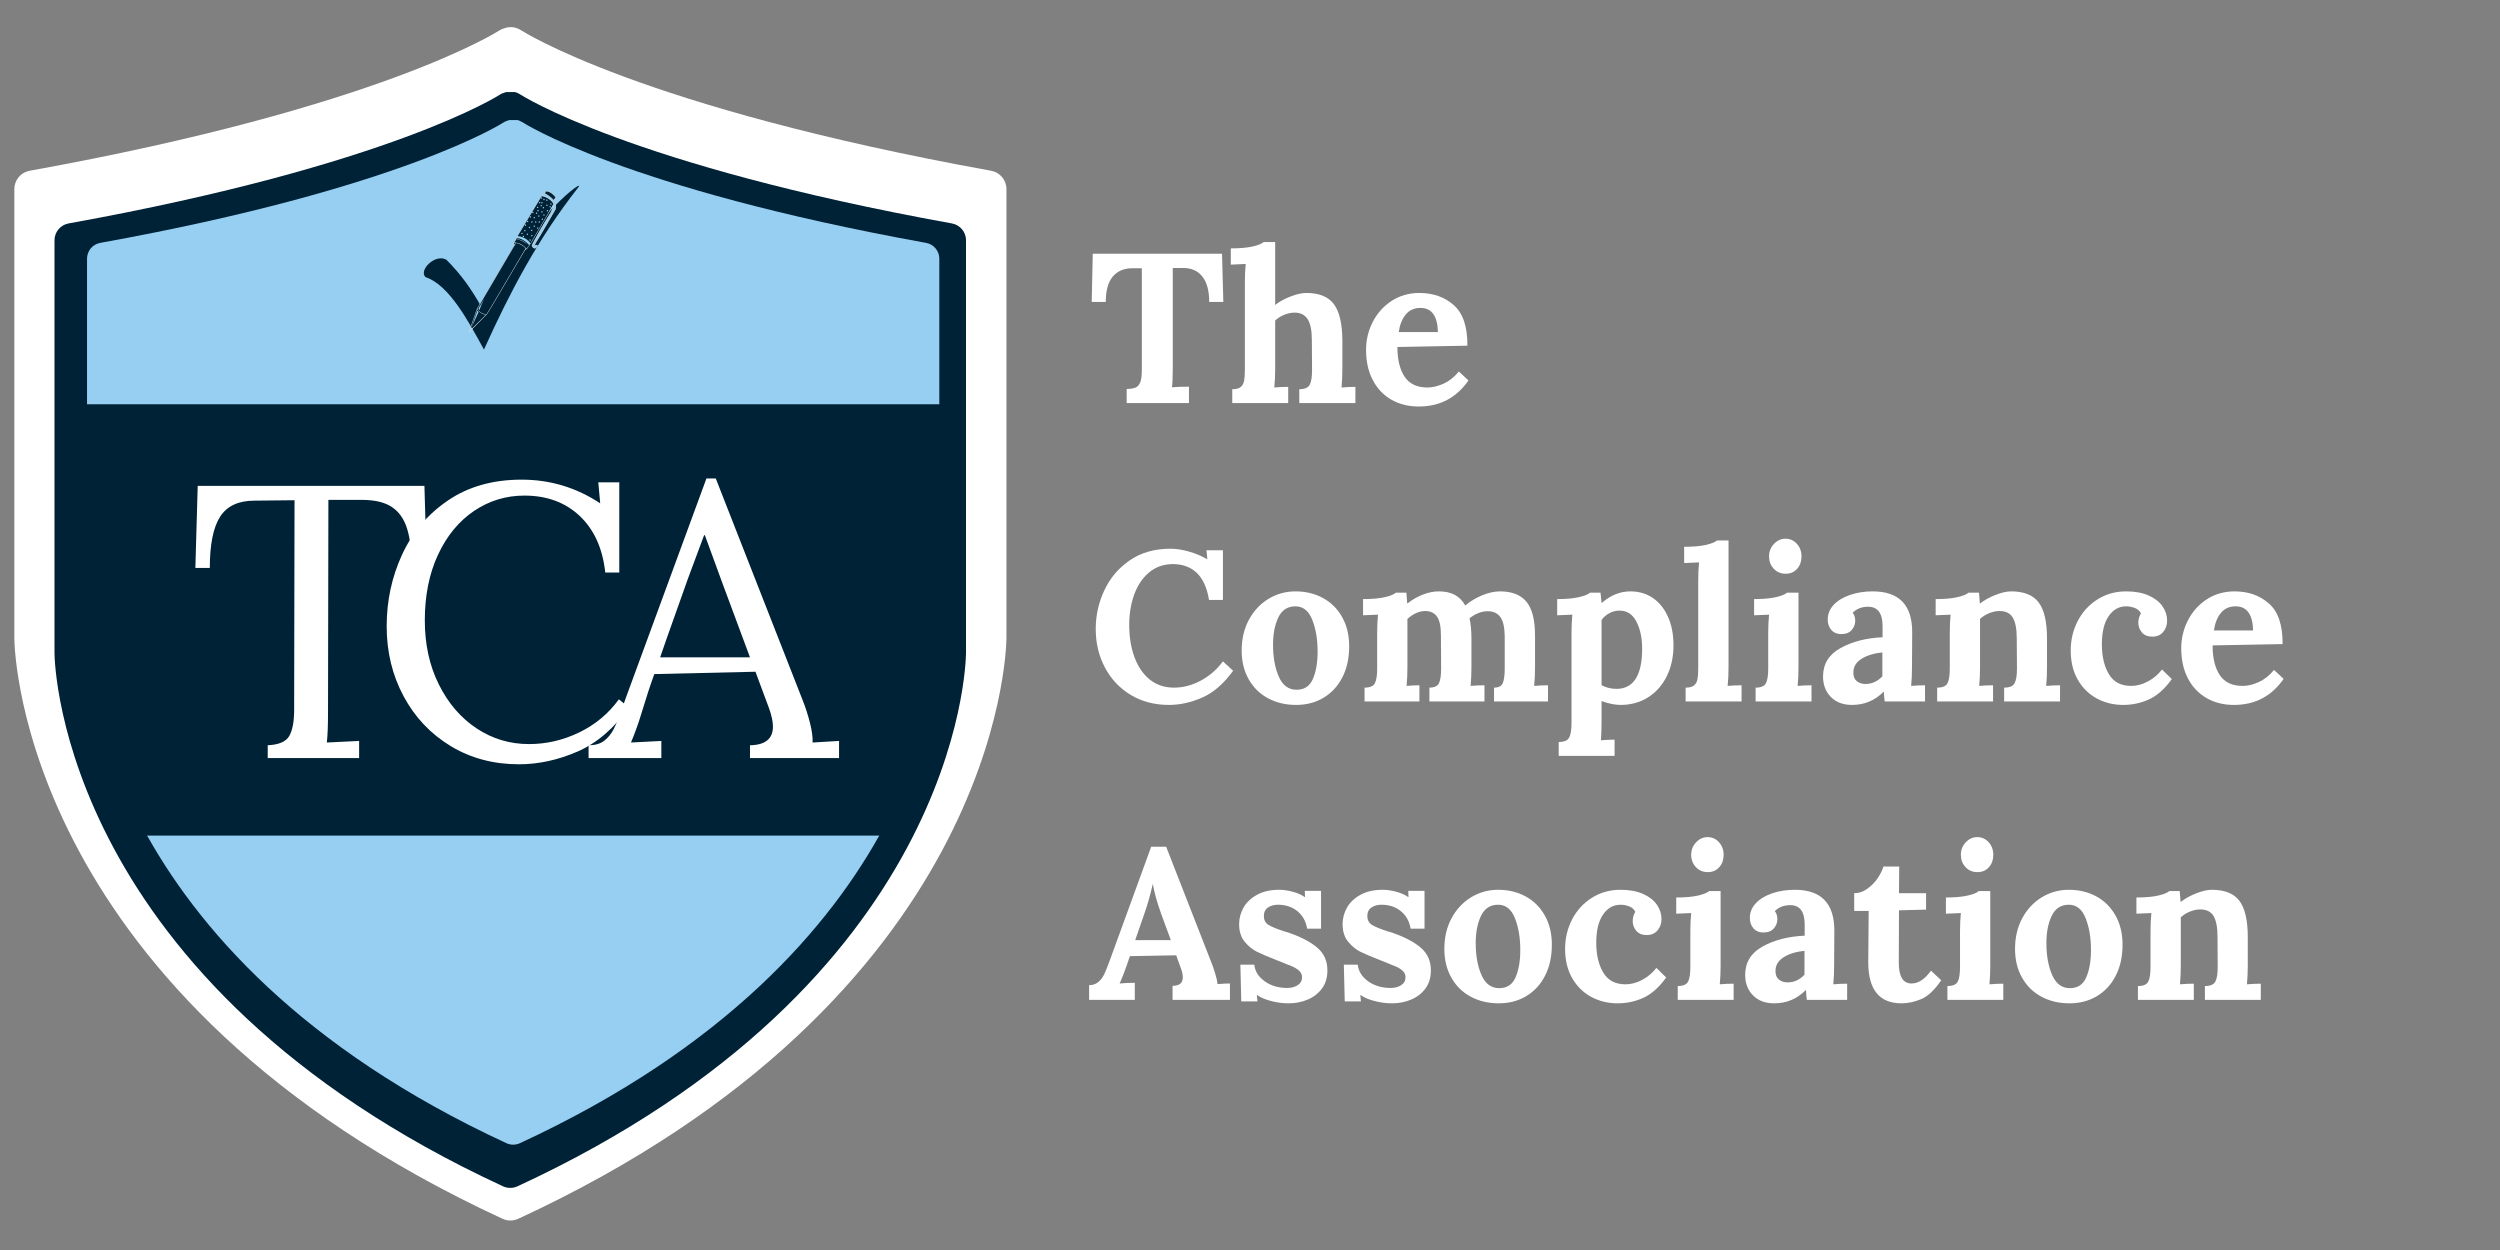 <svg xmlns="http://www.w3.org/2000/svg" xmlns:xlink="http://www.w3.org/1999/xlink" width="1000" zoomAndPan="magnify" viewBox="0 0 750 375" height="500" preserveAspectRatio="xMidYMid meet" version="1.2"><rect x="0" y="0" width="750" height="375" fill="#808080" stroke="none"/><defs><clipPath id="690d9d6358"><path d="M 4 8.324 L 302 8.324 L 302 366.41 L 4 366.41 Z M 4 8.324 "/></clipPath><clipPath id="652cf06895"><path d="M 16 27.613 L 290 27.613 L 290 357 L 16 357 Z M 16 27.613 "/></clipPath><clipPath id="9845e15a74"><path d="M 26 36.012 L 282 36.012 L 282 343.695 L 26 343.695 Z M 26 36.012 "/></clipPath><clipPath id="0b22a85658"><path d="M 24 121.277 L 283 121.277 L 283 250.672 L 24 250.672 Z M 24 121.277 "/></clipPath><clipPath id="3b55d7a7b6"><path d="M 127 55 L 174 55 L 174 104.867 L 127 104.867 Z M 127 55 "/></clipPath><clipPath id="74e4608825"><path d="M 140.668 57.191 L 166.996 57.191 L 166.996 100 L 140.668 100 Z M 140.668 57.191 "/></clipPath><clipPath id="9bf3b6b830"><path d="M 140.668 58 L 166.996 58 L 166.996 100 L 140.668 100 Z M 140.668 58 "/></clipPath><clipPath id="20a865dfbd"><path d="M 140.668 57.191 L 166.996 57.191 L 166.996 100 L 140.668 100 Z M 140.668 57.191 "/></clipPath></defs><g id="04c83aa47c"><g clip-rule="nonzero" clip-path="url(#690d9d6358)"><path style=" stroke:none;fill-rule:nonzero;fill:#ffffff;fill-opacity:1;" d="M 297.336 51.227 C 191.848 32.172 156.586 9.242 156.227 9.02 C 156.219 9.008 156.207 9.008 156.184 9.008 C 155.602 8.625 154.977 8.379 154.324 8.234 C 154.18 8.211 154.047 8.203 153.902 8.18 C 152.961 8.043 152.031 8.203 151.16 8.535 C 150.777 8.684 150.387 8.773 150.027 9.008 C 150.02 9.008 150.008 9.02 149.996 9.02 C 149.648 9.254 114.379 32.172 8.898 51.227 C 6.234 51.707 4.301 54.023 4.301 56.734 L 4.301 191.484 C 4.344 195.848 7.098 299.203 150.766 365.637 C 151.527 365.996 152.336 366.152 153.117 366.152 C 153.902 366.152 154.707 365.984 155.469 365.637 C 299.172 299.203 301.891 195.848 301.934 191.43 L 301.934 56.734 C 301.934 54.023 300 51.707 297.336 51.227 Z M 297.336 51.227 "/></g><g clip-rule="nonzero" clip-path="url(#652cf06895)"><path style=" stroke:none;fill-rule:nonzero;fill:#002237;fill-opacity:1;" d="M 285.578 67.031 C 188.656 49.52 156.262 28.457 155.934 28.25 C 155.922 28.238 155.914 28.238 155.891 28.238 C 155.359 27.891 154.781 27.664 154.184 27.531 C 154.051 27.508 153.93 27.5 153.793 27.48 C 152.93 27.355 152.078 27.5 151.277 27.809 C 150.926 27.941 150.566 28.023 150.238 28.238 C 150.227 28.238 150.219 28.25 150.207 28.25 C 149.887 28.465 117.48 49.52 20.57 67.031 C 18.125 67.473 16.348 69.602 16.348 72.09 L 16.348 195.895 C 16.387 199.902 18.918 294.859 150.914 355.898 C 151.613 356.23 152.355 356.371 153.074 356.371 C 153.793 356.371 154.535 356.219 155.234 355.898 C 287.266 294.859 289.762 199.902 289.805 195.844 L 289.805 72.09 C 289.805 69.602 288.027 67.473 285.578 67.031 Z M 285.578 67.031 "/></g><g clip-rule="nonzero" clip-path="url(#9845e15a74)"><path style=" stroke:none;fill-rule:nonzero;fill:#97cff2;fill-opacity:1;" d="M 277.84 72.867 C 187.223 56.496 156.934 36.801 156.625 36.609 C 156.613 36.598 156.605 36.598 156.586 36.598 C 156.086 36.273 155.547 36.062 154.988 35.938 C 154.863 35.918 154.75 35.906 154.625 35.887 C 153.816 35.773 153.02 35.906 152.27 36.195 C 151.941 36.32 151.605 36.398 151.297 36.598 C 151.289 36.598 151.281 36.609 151.27 36.609 C 150.973 36.812 120.672 56.496 30.062 72.867 C 27.773 73.281 26.113 75.273 26.113 77.598 L 26.113 193.355 C 26.152 197.102 28.516 285.887 151.934 342.957 C 152.586 343.266 153.277 343.398 153.953 343.398 C 154.625 343.398 155.316 343.254 155.969 342.957 C 279.418 285.887 281.754 197.102 281.793 193.305 L 281.793 77.598 C 281.793 75.273 280.129 73.281 277.84 72.867 Z M 277.84 72.867 "/></g><g clip-rule="nonzero" clip-path="url(#0b22a85658)"><path style=" stroke:none;fill-rule:nonzero;fill:#002237;fill-opacity:1;" d="M 278.055 77.012 C 186.652 60.5 156.102 40.633 155.789 40.438 C 155.781 40.43 155.77 40.43 155.75 40.43 C 155.246 40.098 154.703 39.887 154.141 39.758 C 154.016 39.742 153.898 39.73 153.773 39.711 C 152.957 39.594 152.152 39.73 151.398 40.02 C 151.066 40.148 150.727 40.227 150.418 40.43 C 150.41 40.43 150.398 40.438 150.391 40.438 C 150.09 40.641 119.527 60.5 28.133 77.012 C 25.828 77.43 24.148 79.434 24.148 81.781 L 24.148 198.539 C 24.188 202.32 26.574 291.871 151.059 349.438 C 151.719 349.746 152.414 349.883 153.094 349.883 C 153.773 349.883 154.473 349.734 155.129 349.438 C 279.645 291.871 282 202.32 282.039 198.492 L 282.039 81.781 C 282.039 79.434 280.363 77.43 278.055 77.012 Z M 278.055 77.012 "/></g><g clip-rule="nonzero" clip-path="url(#3b55d7a7b6)"><path style=" stroke:none;fill-rule:nonzero;fill:#002237;fill-opacity:1;" d="M 133.906 77.91 C 138.293 82.297 141.426 86.684 144.562 92.328 C 159.191 64.742 176.953 52.207 173.191 56.594 C 161.281 71.848 153.129 87.312 145.188 104.867 C 140.59 96.508 134.742 85.43 127.637 83.133 C 125.547 81.043 130.562 76.027 133.906 77.91 Z M 133.906 77.91 "/></g><g clip-rule="nonzero" clip-path="url(#74e4608825)"><path style=" stroke:none;fill-rule:nonzero;fill:#002237;fill-opacity:1;" d="M 166.754 59.27 L 166.051 60.07 C 166.996 60.594 166.695 62.621 166.695 62.621 C 166.695 62.621 161.75 71.234 160.891 72.496 C 160.027 73.762 160.512 73.676 160.512 73.676 C 160.875 73.234 161.207 73.691 161.207 73.691 C 160.527 75.184 159.648 74.039 159.574 73.68 C 159.5 73.32 163.926 65.691 164.895 64.297 C 165.867 62.902 166.113 61.164 166.113 61.164 L 159.254 72.895 L 158.852 73.379 L 157.992 74.645 L 157.52 74.852 L 147.184 92.355 L 146.016 94.238 L 140.703 99.566 L 143.164 92.516 L 154.301 73.559 C 154.301 73.559 154.301 73.559 154.215 73.262 C 154.125 72.965 154.164 72.715 154.164 72.715 L 154.699 71.934 L 154.941 71.238 L 162.781 58.215 L 163.375 58.035 L 163.719 57.352 C 165.461 57.23 166.754 59.27 166.754 59.27 "/></g><g clip-rule="nonzero" clip-path="url(#9bf3b6b830)"><path style=" stroke:none;fill-rule:nonzero;fill:#97cff2;fill-opacity:1;" d="M 140.742 99.535 L 141.652 98.602 L 141.203 98.176 Z M 145.848 88.719 L 143.508 92.562 L 143.824 93.055 C 143.824 93.055 144.578 90.688 145.848 88.719 Z M 143.219 93.141 L 141.512 98.113 L 143.566 93.633 C 143.566 93.633 143.422 93.488 143.219 93.141 Z M 166.055 60.102 C 165.223 58.945 163.379 58.066 163.379 58.066 L 162.785 58.246 L 162.473 58.758 C 162.691 58.797 165.18 59.285 166.117 61.195 C 166.117 61.195 165.871 62.934 164.898 64.328 C 163.93 65.723 159.504 73.352 159.578 73.711 C 159.652 74.07 160.531 75.211 161.207 73.723 C 161.207 73.723 160.879 73.262 160.516 73.707 C 160.516 73.707 160.031 73.793 160.895 72.527 C 161.754 71.266 166.699 62.652 166.699 62.652 C 166.699 62.652 167 60.625 166.055 60.102 Z M 158.758 73.527 C 156.617 71.117 154.848 71.508 154.848 71.508 L 154.941 71.238 L 155.191 70.824 C 155.191 70.824 157.98 70.988 159.129 73.043 C 159.129 73.043 158.996 73.215 158.945 73.266 C 158.871 73.34 158.754 73.527 158.754 73.527 "/></g><g clip-rule="nonzero" clip-path="url(#20a865dfbd)"><path style=" stroke:none;fill-rule:evenodd;fill:#ffffff;fill-opacity:1;" d="M 157.664 74.754 C 157.711 74.676 157.746 74.621 157.781 74.559 C 157.816 74.598 157.844 74.625 157.875 74.66 C 157.809 74.691 157.75 74.719 157.664 74.754 Z M 154.211 72.883 C 154.383 72.883 154.531 72.883 154.699 72.883 C 154.578 73.086 154.469 73.266 154.359 73.449 C 154.348 73.449 154.34 73.449 154.328 73.449 C 154.289 73.262 154.25 73.078 154.211 72.883 Z M 141.578 98.621 C 141.352 98.848 141.113 99.086 140.871 99.324 C 140.992 98.977 141.113 98.629 141.238 98.27 C 141.359 98.395 141.473 98.512 141.578 98.621 Z M 166.078 60 C 165.371 59.125 164.449 58.551 163.473 58.027 C 163.57 57.836 163.664 57.645 163.762 57.457 C 163.777 57.434 163.828 57.422 163.859 57.422 C 164.289 57.418 164.688 57.539 165.062 57.742 C 165.645 58.055 166.344 58.711 166.699 59.289 C 166.492 59.527 166.289 59.762 166.078 60 Z M 145.777 94.426 C 144.395 95.793 143.02 97.156 141.668 98.496 C 141.582 98.422 141.465 98.316 141.348 98.215 C 141.297 98.168 141.289 98.117 141.316 98.051 C 141.621 97.18 141.926 96.309 142.23 95.434 C 142.527 94.586 142.824 93.738 143.121 92.891 C 143.133 92.855 143.145 92.828 143.16 92.781 C 143.781 93.742 144.66 94.27 145.777 94.426 Z M 162.816 58.32 C 162.832 58.297 162.867 58.277 162.898 58.266 C 163.043 58.219 163.188 58.176 163.336 58.133 C 163.371 58.125 163.418 58.133 163.453 58.148 C 164.238 58.551 164.977 59.027 165.613 59.645 C 165.676 59.699 165.73 59.762 165.785 59.824 C 165.926 59.98 166.059 60.141 166.223 60.277 C 166.449 60.465 166.543 60.738 166.609 61.02 C 166.734 61.535 166.727 62.059 166.672 62.578 C 166.668 62.617 166.648 62.652 166.629 62.684 C 164.949 65.566 163.27 68.453 161.582 71.332 C 161.277 71.848 160.941 72.344 160.633 72.859 C 160.523 73.035 160.449 73.23 160.367 73.418 C 160.348 73.457 160.352 73.508 160.348 73.551 C 160.34 73.633 160.367 73.703 160.449 73.738 C 160.527 73.773 160.574 73.73 160.625 73.676 C 160.781 73.52 160.953 73.52 161.109 73.672 C 161.133 73.695 161.145 73.754 161.133 73.773 C 161.031 73.93 160.938 74.094 160.812 74.23 C 160.617 74.441 160.367 74.457 160.125 74.305 C 159.938 74.188 159.805 74.02 159.699 73.828 C 159.648 73.738 159.641 73.648 159.688 73.555 C 159.867 73.195 160.031 72.828 160.219 72.473 C 161.645 69.832 163.145 67.23 164.742 64.688 C 165.062 64.18 165.398 63.684 165.629 63.129 C 165.875 62.523 166.066 61.902 166.176 61.258 C 166.184 61.207 166.172 61.141 166.148 61.094 C 165.754 60.336 165.145 59.793 164.41 59.383 C 163.875 59.078 163.301 58.863 162.703 58.727 C 162.668 58.719 162.633 58.707 162.59 58.695 C 162.668 58.562 162.738 58.441 162.816 58.32 Z M 154.555 72.301 C 154.715 72.086 154.832 71.855 154.902 71.598 C 154.965 71.383 155.066 71.191 155.18 71 C 156.418 68.953 157.648 66.902 158.879 64.855 C 160.078 62.863 161.277 60.875 162.473 58.883 C 162.508 58.828 162.535 58.797 162.605 58.812 C 163.531 59.027 164.387 59.395 165.125 60.008 C 165.492 60.312 165.793 60.672 166.023 61.09 C 166.062 61.156 166.059 61.207 166.02 61.277 C 164.078 64.594 162.137 67.91 160.195 71.23 C 159.91 71.719 159.629 72.207 159.34 72.691 C 159.266 72.82 159.172 72.938 159.086 73.059 C 158.742 73.539 158.398 74.02 158.055 74.504 C 158.031 74.535 158.012 74.566 157.984 74.605 C 156.969 73.523 155.785 72.789 154.246 72.746 C 154.352 72.59 154.445 72.438 154.555 72.301 Z M 144.914 94.09 C 144.215 93.832 143.668 93.375 143.273 92.742 C 143.215 92.648 143.223 92.578 143.273 92.488 C 144.305 90.742 145.332 88.992 146.359 87.242 C 148.895 82.926 151.43 78.609 153.969 74.297 C 154.23 73.852 154.508 73.41 154.773 72.965 C 154.824 72.883 154.883 72.914 154.945 72.926 C 155.547 73.035 156.105 73.266 156.621 73.594 C 156.992 73.828 157.328 74.105 157.641 74.414 C 157.691 74.461 157.691 74.496 157.656 74.551 C 157.543 74.734 157.434 74.918 157.324 75.105 C 156.141 77.121 154.957 79.137 153.77 81.148 C 151.574 84.875 149.375 88.602 147.172 92.324 C 146.801 92.953 146.402 93.566 146.016 94.184 C 145.977 94.242 145.922 94.289 145.863 94.355 C 145.535 94.266 145.215 94.203 144.914 94.09 Z M 140.668 99.629 C 140.711 99.617 140.766 99.617 140.793 99.59 C 141.539 98.848 142.281 98.098 143.027 97.352 C 143.98 96.398 144.934 95.441 145.887 94.488 C 145.961 94.414 146.047 94.34 146.102 94.254 C 146.504 93.613 146.91 92.977 147.297 92.328 C 148.535 90.242 149.77 88.148 151 86.059 C 153.137 82.441 155.273 78.824 157.406 75.203 C 157.527 74.996 157.66 74.84 157.891 74.777 C 158.008 74.746 158.082 74.664 158.148 74.566 C 158.434 74.148 158.711 73.723 159.016 73.324 C 159.23 73.047 159.43 72.77 159.602 72.469 C 161.715 68.852 163.828 65.238 165.941 61.625 C 165.957 61.598 165.977 61.57 165.992 61.543 C 166.004 61.566 166.004 61.578 166 61.594 C 165.871 62.148 165.695 62.684 165.473 63.207 C 165.25 63.719 164.934 64.172 164.637 64.645 C 163.039 67.191 161.535 69.793 160.113 72.441 C 159.918 72.805 159.75 73.18 159.574 73.551 C 159.531 73.637 159.531 73.723 159.57 73.812 C 159.676 74.047 159.828 74.238 160.039 74.383 C 160.32 74.574 160.609 74.559 160.863 74.34 C 161.047 74.18 161.168 73.973 161.266 73.754 C 161.277 73.73 161.27 73.684 161.254 73.66 C 161.09 73.418 160.785 73.383 160.566 73.578 C 160.543 73.598 160.516 73.621 160.492 73.641 C 160.484 73.637 160.473 73.637 160.465 73.633 C 160.465 73.578 160.449 73.516 160.469 73.469 C 160.559 73.262 160.641 73.051 160.758 72.859 C 161.18 72.168 161.625 71.492 162.035 70.793 C 163.605 68.105 165.168 65.41 166.734 62.723 C 166.754 62.688 166.773 62.645 166.777 62.605 C 166.836 62.129 166.84 61.652 166.758 61.176 C 166.695 60.828 166.59 60.496 166.34 60.23 C 166.285 60.176 166.227 60.125 166.164 60.07 C 166.371 59.836 166.57 59.605 166.773 59.379 C 166.828 59.316 166.836 59.27 166.781 59.207 C 166.539 58.918 166.312 58.617 166.047 58.348 C 165.621 57.91 165.125 57.574 164.527 57.406 C 164.395 57.367 164.254 57.344 164.113 57.312 C 163.984 57.312 163.852 57.312 163.719 57.312 C 163.668 57.406 163.617 57.5 163.566 57.594 C 163.492 57.734 163.453 57.906 163.344 58 C 163.234 58.09 163.055 58.105 162.906 58.145 C 162.801 58.168 162.738 58.223 162.688 58.312 C 162.125 59.25 161.562 60.184 161 61.117 C 158.988 64.461 156.977 67.805 154.965 71.148 C 154.93 71.207 154.898 71.266 154.879 71.328 C 154.77 71.746 154.574 72.121 154.309 72.457 C 154.262 72.52 154.219 72.582 154.18 72.648 C 154.152 72.691 154.133 72.746 154.129 72.797 C 154.105 73.027 154.156 73.246 154.23 73.461 C 154.258 73.539 154.25 73.602 154.207 73.672 C 150.535 79.922 146.863 86.168 143.191 92.418 C 143.16 92.469 143.133 92.52 143.113 92.574 C 142.414 94.57 141.719 96.566 141.02 98.562 C 140.906 98.891 140.785 99.219 140.668 99.547 C 140.668 99.574 140.668 99.602 140.668 99.629 Z M 154.895 71.766 C 154.895 71.766 156.73 71.707 158.23 73.371 C 158.23 73.371 156.594 71.84 154.879 71.824 L 154.895 71.766 "/></g><path style=" stroke:none;fill-rule:nonzero;fill:#97cff2;fill-opacity:1;" d="M 156.598 70.242 C 156.875 70.242 156.875 69.809 156.598 69.809 C 156.316 69.809 156.316 70.242 156.598 70.242 "/><path style=" stroke:none;fill-rule:nonzero;fill:#97cff2;fill-opacity:1;" d="M 158.199 70.5 C 158.48 70.5 158.48 70.066 158.199 70.066 C 157.922 70.066 157.922 70.5 158.199 70.5 "/><path style=" stroke:none;fill-rule:nonzero;fill:#97cff2;fill-opacity:1;" d="M 157.031 71.152 C 157.309 71.152 157.309 70.719 157.031 70.719 C 156.75 70.719 156.75 71.152 157.031 71.152 "/><path style=" stroke:none;fill-rule:nonzero;fill:#97cff2;fill-opacity:1;" d="M 157.465 69.418 C 157.742 69.418 157.742 68.984 157.465 68.984 C 157.184 68.984 157.184 69.418 157.465 69.418 "/><path style=" stroke:none;fill-rule:nonzero;fill:#97cff2;fill-opacity:1;" d="M 159.5 69.332 C 159.781 69.332 159.781 68.898 159.5 68.898 C 159.223 68.898 159.223 69.332 159.5 69.332 "/><path style=" stroke:none;fill-rule:nonzero;fill:#97cff2;fill-opacity:1;" d="M 159.543 70.934 C 159.824 70.934 159.824 70.5 159.543 70.5 C 159.266 70.5 159.266 70.934 159.543 70.934 "/><path style=" stroke:none;fill-rule:nonzero;fill:#97cff2;fill-opacity:1;" d="M 159.023 72.234 C 159.305 72.234 159.305 71.801 159.023 71.801 C 158.746 71.801 158.746 72.234 159.023 72.234 "/><path style=" stroke:none;fill-rule:nonzero;fill:#97cff2;fill-opacity:1;" d="M 157.855 67.555 C 157.855 67.539 157.855 67.527 157.855 67.512 C 157.855 67.395 157.754 67.293 157.637 67.293 C 157.52 67.293 157.422 67.395 157.422 67.512 C 157.422 67.527 157.422 67.539 157.422 67.555 C 157.422 67.672 157.52 67.77 157.637 67.77 C 157.754 67.77 157.855 67.672 157.855 67.555 "/><path style=" stroke:none;fill-rule:nonzero;fill:#97cff2;fill-opacity:1;" d="M 158.852 68.465 C 159.129 68.465 159.129 68.031 158.852 68.031 C 158.57 68.031 158.57 68.465 158.852 68.465 "/><path style=" stroke:none;fill-rule:nonzero;fill:#97cff2;fill-opacity:1;" d="M 159.586 66.816 C 159.867 66.816 159.867 66.383 159.586 66.383 C 159.309 66.383 159.309 66.816 159.586 66.816 "/><path style=" stroke:none;fill-rule:nonzero;fill:#97cff2;fill-opacity:1;" d="M 158.289 66.645 C 158.566 66.645 158.566 66.211 158.289 66.211 C 158.008 66.211 158.008 66.645 158.289 66.645 "/><path style=" stroke:none;fill-rule:nonzero;fill:#97cff2;fill-opacity:1;" d="M 160.281 65.516 C 160.562 65.516 160.562 65.082 160.281 65.082 C 160 65.082 160 65.516 160.281 65.516 "/><path style=" stroke:none;fill-rule:nonzero;fill:#97cff2;fill-opacity:1;" d="M 159.109 65.301 C 159.391 65.301 159.391 64.867 159.109 64.867 C 158.832 64.867 158.832 65.301 159.109 65.301 "/><path style=" stroke:none;fill-rule:nonzero;fill:#97cff2;fill-opacity:1;" d="M 160.977 64.172 C 161.254 64.172 161.254 63.738 160.977 63.738 C 160.695 63.738 160.695 64.172 160.977 64.172 "/><path style=" stroke:none;fill-rule:nonzero;fill:#97cff2;fill-opacity:1;" d="M 159.848 63.957 C 160.129 63.957 160.129 63.523 159.848 63.523 C 159.57 63.523 159.57 63.957 159.848 63.957 "/><path style=" stroke:none;fill-rule:nonzero;fill:#97cff2;fill-opacity:1;" d="M 161.277 62.441 C 161.559 62.441 161.559 62.008 161.277 62.008 C 161 62.008 161 62.441 161.277 62.441 "/><path style=" stroke:none;fill-rule:nonzero;fill:#97cff2;fill-opacity:1;" d="M 162.578 63.785 C 162.859 63.785 162.859 63.352 162.578 63.352 C 162.301 63.352 162.301 63.785 162.578 63.785 "/><path style=" stroke:none;fill-rule:nonzero;fill:#97cff2;fill-opacity:1;" d="M 162.707 65.992 C 162.988 65.992 162.988 65.559 162.707 65.559 C 162.43 65.559 162.43 65.992 162.707 65.992 "/><path style=" stroke:none;fill-rule:nonzero;fill:#97cff2;fill-opacity:1;" d="M 161.625 65.039 C 161.906 65.039 161.906 64.605 161.625 64.605 C 161.344 64.605 161.344 65.039 161.625 65.039 "/><path style=" stroke:none;fill-rule:nonzero;fill:#97cff2;fill-opacity:1;" d="M 160.715 66.816 C 160.996 66.816 160.996 66.383 160.715 66.383 C 160.434 66.383 160.434 66.816 160.715 66.816 "/><path style=" stroke:none;fill-rule:nonzero;fill:#97cff2;fill-opacity:1;" d="M 161.797 66.816 C 162.078 66.816 162.078 66.383 161.797 66.383 C 161.52 66.383 161.52 66.816 161.797 66.816 "/><path style=" stroke:none;fill-rule:nonzero;fill:#97cff2;fill-opacity:1;" d="M 161.32 68.637 C 161.602 68.637 161.602 68.203 161.32 68.203 C 161.043 68.203 161.043 68.637 161.32 68.637 "/><path style=" stroke:none;fill-rule:nonzero;fill:#97cff2;fill-opacity:1;" d="M 160.281 68.074 C 160.562 68.074 160.562 67.641 160.281 67.641 C 160 67.641 160 68.074 160.281 68.074 "/><path style=" stroke:none;fill-rule:nonzero;fill:#97cff2;fill-opacity:1;" d="M 163.184 64.738 C 163.465 64.738 163.465 64.305 163.184 64.305 C 162.906 64.305 162.906 64.738 163.184 64.738 "/><path style=" stroke:none;fill-rule:nonzero;fill:#97cff2;fill-opacity:1;" d="M 164.227 63.438 C 164.504 63.438 164.504 63.004 164.227 63.004 C 163.945 63.004 163.945 63.438 164.227 63.438 "/><path style=" stroke:none;fill-rule:nonzero;fill:#97cff2;fill-opacity:1;" d="M 163.012 62.527 C 163.293 62.527 163.293 62.094 163.012 62.094 C 162.73 62.094 162.73 62.527 163.012 62.527 "/><path style=" stroke:none;fill-rule:nonzero;fill:#97cff2;fill-opacity:1;" d="M 161.41 63.395 C 161.688 63.395 161.688 62.961 161.41 62.961 C 161.129 62.961 161.129 63.395 161.41 63.395 "/><path style=" stroke:none;fill-rule:nonzero;fill:#97cff2;fill-opacity:1;" d="M 161.887 61.008 C 162.164 61.008 162.164 60.578 161.887 60.578 C 161.605 60.578 161.605 61.008 161.887 61.008 "/><path style=" stroke:none;fill-rule:nonzero;fill:#97cff2;fill-opacity:1;" d="M 162.363 61.918 C 162.641 61.918 162.641 61.488 162.363 61.488 C 162.082 61.488 162.082 61.918 162.363 61.918 "/><path style=" stroke:none;fill-rule:nonzero;fill:#97cff2;fill-opacity:1;" d="M 163.184 60.055 C 163.465 60.055 163.465 59.621 163.184 59.621 C 162.906 59.621 162.906 60.055 163.184 60.055 "/><path style=" stroke:none;fill-rule:nonzero;fill:#97cff2;fill-opacity:1;" d="M 162.578 61.055 C 162.859 61.055 162.859 60.621 162.578 60.621 C 162.301 60.621 162.301 61.055 162.578 61.055 "/><path style=" stroke:none;fill-rule:nonzero;fill:#97cff2;fill-opacity:1;" d="M 162.449 59.621 C 162.727 59.621 162.727 59.188 162.449 59.188 C 162.168 59.188 162.168 59.621 162.449 59.621 "/><path style=" stroke:none;fill-rule:nonzero;fill:#97cff2;fill-opacity:1;" d="M 164.051 60.273 C 164.332 60.273 164.332 59.84 164.051 59.84 C 163.773 59.84 163.773 60.273 164.051 60.273 "/><path style=" stroke:none;fill-rule:nonzero;fill:#97cff2;fill-opacity:1;" d="M 164.094 61.789 C 164.375 61.789 164.375 61.355 164.094 61.355 C 163.816 61.355 163.816 61.789 164.094 61.789 "/><path style=" stroke:none;fill-rule:nonzero;fill:#97cff2;fill-opacity:1;" d="M 165.266 61.441 C 165.547 61.441 165.547 61.008 165.266 61.008 C 164.988 61.008 164.988 61.441 165.266 61.441 "/><path style=" stroke:none;fill-rule:nonzero;fill:#97cff2;fill-opacity:1;" d="M 165.051 62.266 C 165.328 62.266 165.328 61.832 165.051 61.832 C 164.77 61.832 164.77 62.266 165.051 62.266 "/><g style="fill:#ffffff;fill-opacity:1;"><g transform="translate(56.048, 227.426)"><path style="stroke:none" d="M 24.266 -3.844 C 27.609 -4 29.766 -4.93 30.734 -6.641 C 31.711 -8.359 32.203 -11.004 32.203 -14.578 L 32.203 -18.203 L 32.312 -77.359 L 20.297 -77.234 C 15.473 -77.234 12.031 -75.617 9.969 -72.391 C 7.914 -69.16 6.891 -64.047 6.891 -57.047 L 2.562 -57.047 L 3.266 -81.672 L 71.281 -81.672 L 71.984 -57.047 L 67.547 -57.047 C 67.473 -61.953 66.988 -65.863 66.094 -68.781 C 65.195 -71.695 63.676 -73.875 61.531 -75.312 C 59.395 -76.75 56.348 -77.469 52.391 -77.469 L 42.469 -77.469 L 42.359 -13.891 C 42.359 -9.766 42.238 -6.691 42 -4.672 L 51.688 -5.141 L 51.688 0 L 24.266 0 Z M 24.266 -3.844 "/></g></g><g style="fill:#ffffff;fill-opacity:1;"><g transform="translate(177.276, 227.426)"><path style="stroke:none" d="M -0.703 -3.844 C 1.242 -3.844 2.801 -4.289 3.969 -5.188 C 5.133 -6.082 6.086 -7.25 6.828 -8.688 C 7.566 -10.125 8.441 -12.285 9.453 -15.172 L 10.609 -18.438 L 34.656 -83.891 L 37.453 -83.891 L 63.469 -17.5 C 64.32 -15.395 65.062 -13.117 65.688 -10.672 C 66.312 -8.223 66.582 -6.223 66.5 -4.672 L 74.438 -5.141 L 74.438 0 L 47.719 0 L 47.719 -3.844 C 52.312 -3.926 54.609 -5.797 54.609 -9.453 C 54.609 -10.93 54.219 -12.758 53.438 -14.938 L 49.359 -25.906 L 19.016 -25.203 C 17.848 -22.016 16.488 -17.852 14.938 -12.719 C 14.156 -10.145 13.18 -7.461 12.016 -4.672 L 21.125 -5.141 L 21.125 0 L -0.703 0 Z M 47.719 -30.219 L 39.438 -52.5 L 34.188 -66.859 L 33.953 -66.859 L 29.047 -53.672 L 22.75 -35.938 L 20.766 -30.219 Z M 47.719 -30.219 "/></g></g><g style="fill:#ffffff;fill-opacity:1;"><g transform="translate(110.644, 227.426)"><path style="stroke:none" d="M 45.031 1.859 C 37.406 1.859 30.578 0.035 24.547 -3.609 C 18.523 -7.266 13.82 -12.242 10.438 -18.547 C 7.051 -24.848 5.359 -31.848 5.359 -39.547 C 5.359 -47.172 6.895 -54.328 9.969 -61.016 C 13.039 -67.703 17.629 -73.125 23.734 -77.281 C 29.848 -81.445 37.223 -83.531 45.859 -83.531 C 54.41 -83.531 62.266 -81.16 69.422 -76.422 L 68.844 -82.719 L 75.141 -82.719 L 75.141 -55.656 L 70.938 -55.656 C 70.156 -62.883 67.602 -68.539 63.281 -72.625 C 58.969 -76.707 53.43 -78.75 46.672 -78.75 C 41.148 -78.75 36.113 -77.211 31.562 -74.141 C 27.008 -71.066 23.41 -66.691 20.766 -61.016 C 18.117 -55.336 16.797 -48.766 16.797 -41.297 C 16.797 -34.141 18.195 -27.742 21 -22.109 C 23.801 -16.473 27.57 -12.078 32.312 -8.922 C 37.062 -5.773 42.312 -4.203 48.062 -4.203 C 53.281 -4.203 58.301 -5.367 63.125 -7.703 C 67.945 -10.035 71.91 -13.344 75.016 -17.625 L 78.047 -15.172 C 73.535 -8.867 68.363 -4.453 62.531 -1.922 C 56.695 0.598 50.863 1.859 45.031 1.859 Z M 45.031 1.859 "/></g></g><g style="fill:#ffffff;fill-opacity:1;"><g transform="translate(326.484, 120.923)"><path style="stroke:none" d="M 11.516 -4.219 C 12.672 -4.258 13.547 -4.395 14.141 -4.625 C 14.742 -4.863 15.211 -5.367 15.547 -6.141 C 15.891 -6.91 16.062 -8.129 16.062 -9.797 L 16.062 -40.453 L 13.125 -40.453 C 10.602 -40.41 8.66 -39.555 7.297 -37.891 C 5.93 -36.223 5.25 -33.707 5.25 -30.344 L 1.031 -30.344 L 1.344 -44.797 L 40.125 -44.797 L 40.516 -30.344 L 36.281 -30.344 C 36.281 -33.707 35.586 -36.254 34.203 -37.984 C 32.816 -39.711 30.891 -40.555 28.422 -40.516 L 25.344 -40.516 L 25.344 -10.5 C 25.344 -7.633 25.258 -5.711 25.094 -4.734 C 26.5 -4.859 28.203 -4.922 30.203 -4.922 L 30.203 0 L 11.516 0 Z M 11.516 -4.219 "/></g></g><g style="fill:#ffffff;fill-opacity:1;"><g transform="translate(368.086, 120.923)"><path style="stroke:none" d="M 1.594 -4.156 C 2.75 -4.156 3.594 -4.379 4.125 -4.828 C 4.656 -5.273 4.992 -5.883 5.141 -6.656 C 5.297 -7.426 5.375 -8.492 5.375 -9.859 L 5.375 -36.156 C 5.375 -38.207 5.457 -40.066 5.625 -41.734 L 1.156 -41.531 L 1.156 -46.406 C 3.844 -46.406 6.016 -46.594 7.672 -46.969 C 9.336 -47.352 10.453 -47.801 11.016 -48.312 L 14.469 -48.312 L 14.469 -29.438 C 15.695 -30.414 17.227 -31.258 19.062 -31.969 C 20.906 -32.676 22.488 -33.031 23.812 -33.031 C 27.645 -33.031 30.395 -31.922 32.062 -29.703 C 33.727 -27.484 34.582 -23.875 34.625 -18.875 L 34.625 -10.297 C 34.625 -8.254 34.539 -6.379 34.375 -4.672 C 35.738 -4.797 37.125 -4.859 38.531 -4.859 L 38.531 0 L 21.703 0 L 21.703 -4.156 C 23.316 -4.156 24.359 -4.602 24.828 -5.5 C 25.297 -6.395 25.531 -7.848 25.531 -9.859 L 25.469 -18.938 C 25.469 -21.758 25.051 -23.832 24.219 -25.156 C 23.383 -26.477 22.07 -27.141 20.281 -27.141 C 19.258 -27.141 18.211 -26.914 17.141 -26.469 C 16.078 -26.02 15.188 -25.453 14.469 -24.766 L 14.469 -10.297 C 14.469 -8.254 14.379 -6.379 14.203 -4.672 C 15.609 -4.797 17 -4.859 18.375 -4.859 L 18.375 0 L 1.594 0 Z M 1.594 -4.156 "/></g></g><g style="fill:#ffffff;fill-opacity:1;"><g transform="translate(407.832, 120.923)"><path style="stroke:none" d="M 17.797 1.031 C 14.68 1.031 11.926 0.336 9.531 -1.047 C 7.145 -2.441 5.289 -4.414 3.969 -6.969 C 2.645 -9.531 1.984 -12.52 1.984 -15.938 C 1.984 -18.926 2.656 -21.727 4 -24.344 C 5.344 -26.969 7.227 -29.07 9.656 -30.656 C 12.094 -32.238 14.867 -33.031 17.984 -33.031 C 22.117 -33.031 25.562 -31.812 28.312 -29.375 C 31.07 -26.945 32.43 -22.895 32.391 -17.219 L 11.391 -16.828 C 11.391 -13.078 12.102 -10.113 13.531 -7.938 C 14.969 -5.758 17.266 -4.672 20.422 -4.672 C 21.91 -4.672 23.508 -5.051 25.219 -5.812 C 26.926 -6.582 28.461 -7.801 29.828 -9.469 L 32.703 -6.781 C 29.078 -1.57 24.109 1.031 17.797 1.031 Z M 23.547 -21.312 C 23.422 -26.133 21.672 -28.547 18.297 -28.547 C 16.461 -28.547 15 -27.895 13.906 -26.594 C 12.82 -25.289 12.113 -23.531 11.781 -21.312 Z M 23.547 -21.312 "/></g></g><g style="fill:#ffffff;fill-opacity:1;"><g transform="translate(326.484, 210.445)"><path style="stroke:none" d="M 24.188 1.031 C 19.883 1.031 16.066 0.031 12.734 -1.969 C 9.41 -3.977 6.828 -6.723 4.984 -10.203 C 3.148 -13.68 2.234 -17.535 2.234 -21.766 C 2.234 -25.816 3.098 -29.688 4.828 -33.375 C 6.555 -37.062 9.102 -40.055 12.469 -42.359 C 15.844 -44.672 19.898 -45.828 24.641 -45.828 C 26.348 -45.828 28.191 -45.547 30.172 -44.984 C 32.16 -44.43 33.984 -43.664 35.641 -42.688 L 35.719 -42.688 L 35.453 -45.375 L 40.391 -45.375 L 40.391 -30.469 L 36.219 -30.469 C 35.07 -37.551 31.488 -41.133 25.469 -41.219 C 22.613 -41.219 20.191 -40.375 18.203 -38.688 C 16.223 -37 14.738 -34.77 13.75 -32 C 12.77 -29.227 12.281 -26.242 12.281 -23.047 C 12.281 -19.367 12.812 -16.098 13.875 -13.234 C 14.945 -10.379 16.484 -8.148 18.484 -6.547 C 20.492 -4.953 22.91 -4.156 25.734 -4.156 C 28.461 -4.156 31.141 -4.859 33.766 -6.266 C 36.391 -7.68 38.598 -9.602 40.391 -12.031 L 43.453 -9.219 C 40.641 -5.332 37.547 -2.648 34.172 -1.172 C 30.805 0.297 27.477 1.031 24.188 1.031 Z M 24.188 1.031 "/></g></g><g style="fill:#ffffff;fill-opacity:1;"><g transform="translate(370.518, 210.445)"><path style="stroke:none" d="M 18.297 1.031 C 15.18 1.031 12.383 0.367 9.906 -0.953 C 7.438 -2.273 5.5 -4.176 4.094 -6.656 C 2.688 -9.133 1.984 -12.016 1.984 -15.297 C 1.984 -18.754 2.707 -21.828 4.156 -24.516 C 5.613 -27.203 7.566 -29.289 10.016 -30.781 C 12.473 -32.281 15.172 -33.031 18.109 -33.031 C 21.18 -33.031 23.93 -32.367 26.359 -31.047 C 28.797 -29.723 30.719 -27.812 32.125 -25.312 C 33.531 -22.812 34.234 -19.898 34.234 -16.578 C 34.234 -13.035 33.562 -9.941 32.219 -7.297 C 30.875 -4.648 28.992 -2.598 26.578 -1.141 C 24.172 0.305 21.41 1.031 18.297 1.031 Z M 18.438 -3.516 C 20.781 -3.516 22.422 -4.602 23.359 -6.781 C 24.297 -8.957 24.766 -11.688 24.766 -14.969 C 24.766 -18.645 24.227 -21.828 23.156 -24.516 C 22.094 -27.203 20.41 -28.547 18.109 -28.547 C 15.766 -28.547 14.055 -27.438 12.984 -25.219 C 11.922 -23 11.391 -20.27 11.391 -17.031 C 11.391 -13.312 11.961 -10.129 13.109 -7.484 C 14.266 -4.836 16.039 -3.516 18.438 -3.516 Z M 18.438 -3.516 "/></g></g><g style="fill:#ffffff;fill-opacity:1;"><g transform="translate(406.744, 210.445)"><path style="stroke:none" d="M 2.625 -4.156 C 4.25 -4.156 5.285 -4.602 5.734 -5.5 C 6.18 -6.395 6.406 -7.848 6.406 -9.859 L 6.406 -20.609 C 6.406 -22.523 6.488 -24.336 6.656 -26.047 L 2.172 -25.859 L 2.172 -30.719 C 4.859 -30.719 7.035 -30.91 8.703 -31.297 C 10.367 -31.68 11.477 -32.129 12.031 -32.641 L 15.172 -32.641 C 15.172 -32.555 15.254 -31.488 15.422 -29.438 L 15.547 -29.438 C 16.867 -30.508 18.363 -31.375 20.031 -32.031 C 21.695 -32.695 23.316 -33.031 24.891 -33.031 C 26.816 -33.031 28.43 -32.676 29.734 -31.969 C 31.035 -31.258 32.066 -30.203 32.828 -28.797 C 34.367 -30.078 36.078 -31.102 37.953 -31.875 C 39.828 -32.645 41.598 -33.031 43.266 -33.031 C 46.805 -33.031 49.441 -32.004 51.172 -29.953 C 52.898 -27.898 53.766 -24.488 53.766 -19.719 L 53.766 -10.297 C 53.766 -8.254 53.676 -6.379 53.5 -4.672 C 54.863 -4.797 56.25 -4.859 57.656 -4.859 L 57.656 0 L 41.469 0 L 41.469 -4.156 C 42.832 -4.156 43.707 -4.613 44.094 -5.531 C 44.477 -6.445 44.672 -7.891 44.672 -9.859 L 44.672 -19.641 C 44.629 -22.336 44.18 -24.25 43.328 -25.375 C 42.473 -26.508 41.234 -27.078 39.609 -27.078 C 37.734 -27.078 35.898 -26.367 34.109 -24.953 C 34.492 -23.254 34.688 -21.227 34.688 -18.875 L 34.688 -10.297 C 34.688 -8.254 34.602 -6.379 34.438 -4.672 C 35.801 -4.797 37.188 -4.859 38.594 -4.859 L 38.594 0 L 22.078 0 L 22.078 -4.156 C 23.566 -4.156 24.523 -4.602 24.953 -5.5 C 25.379 -6.395 25.594 -7.848 25.594 -9.859 L 25.531 -19.844 C 25.531 -22.488 25.145 -24.352 24.375 -25.438 C 23.613 -26.531 22.461 -27.098 20.922 -27.141 C 19.047 -27.141 17.234 -26.348 15.484 -24.766 L 15.484 -10.297 C 15.484 -8.254 15.398 -6.379 15.234 -4.672 C 16.598 -4.797 17.879 -4.859 19.078 -4.859 L 19.078 0 L 2.625 0 Z M 2.625 -4.156 "/></g></g><g style="fill:#ffffff;fill-opacity:1;"><g transform="translate(465.626, 210.445)"><path style="stroke:none" d="M 1.984 12.156 C 3.609 12.156 4.656 11.707 5.125 10.812 C 5.594 9.914 5.828 8.469 5.828 6.469 L 5.828 -20.609 C 5.828 -22.523 5.91 -24.336 6.078 -26.047 L 1.531 -25.859 L 1.531 -30.719 C 4.219 -30.719 6.395 -30.91 8.062 -31.297 C 9.727 -31.68 10.836 -32.129 11.391 -32.641 L 14.531 -32.641 C 14.613 -31.91 14.719 -30.883 14.844 -29.562 L 14.906 -29.562 C 17.551 -31.875 20.41 -33.031 23.484 -33.031 C 26.047 -33.031 28.297 -32.367 30.234 -31.047 C 32.18 -29.723 33.695 -27.832 34.781 -25.375 C 35.875 -22.926 36.422 -20.078 36.422 -16.828 C 36.422 -13.422 35.758 -10.359 34.438 -7.641 C 33.113 -4.93 31.242 -2.805 28.828 -1.266 C 26.422 0.266 23.66 1.031 20.547 1.031 C 18.879 1.031 16.977 0.645 14.844 -0.125 L 14.844 6.016 C 14.844 7.848 14.781 9.723 14.656 11.641 C 15.977 11.516 17.344 11.453 18.75 11.453 L 18.75 16.312 L 1.984 16.312 Z M 19.266 -3.781 C 24.43 -3.781 27.016 -7.812 27.016 -15.875 C 27.016 -19.031 26.445 -21.719 25.312 -23.938 C 24.176 -26.156 22.477 -27.266 20.219 -27.266 C 19.156 -27.266 18.145 -27.008 17.188 -26.5 C 16.227 -25.988 15.445 -25.305 14.844 -24.453 L 14.844 -4.922 C 15.27 -4.629 15.898 -4.363 16.734 -4.125 C 17.566 -3.895 18.41 -3.781 19.266 -3.781 Z M 19.266 -3.781 "/></g></g><g style="fill:#ffffff;fill-opacity:1;"><g transform="translate(504.092, 210.445)"><path style="stroke:none" d="M 1.594 -4.156 C 2.75 -4.156 3.594 -4.379 4.125 -4.828 C 4.656 -5.273 4.992 -5.883 5.141 -6.656 C 5.297 -7.426 5.375 -8.492 5.375 -9.859 L 5.375 -36.156 C 5.375 -38.207 5.457 -40.066 5.625 -41.734 L 1.156 -41.531 L 1.156 -46.406 C 3.844 -46.406 6.016 -46.594 7.672 -46.969 C 9.336 -47.352 10.453 -47.801 11.016 -48.312 L 14.469 -48.312 L 14.469 -10.297 C 14.469 -8.254 14.379 -6.379 14.203 -4.672 C 15.609 -4.797 17 -4.859 18.375 -4.859 L 18.375 0 L 1.594 0 Z M 1.594 -4.156 "/></g></g><g style="fill:#ffffff;fill-opacity:1;"><g transform="translate(524.06, 210.445)"><path style="stroke:none" d="M 11.641 -38.328 C 10.191 -38.328 9 -38.828 8.062 -39.828 C 7.125 -40.836 6.656 -42.066 6.656 -43.516 C 6.656 -44.973 7.145 -46.223 8.125 -47.266 C 9.102 -48.305 10.254 -48.828 11.578 -48.828 C 12.941 -48.828 14.082 -48.316 15 -47.297 C 15.926 -46.273 16.391 -45.016 16.391 -43.516 C 16.391 -42.023 15.953 -40.785 15.078 -39.797 C 14.203 -38.816 13.055 -38.328 11.641 -38.328 Z M 2.625 -4.156 C 4.25 -4.156 5.285 -4.602 5.734 -5.5 C 6.18 -6.395 6.406 -7.848 6.406 -9.859 L 6.406 -20.484 C 6.406 -22.484 6.488 -24.336 6.656 -26.047 L 2.172 -25.859 L 2.172 -30.719 C 4.859 -30.719 7.035 -30.91 8.703 -31.297 C 10.367 -31.68 11.477 -32.129 12.031 -32.641 L 15.484 -32.641 L 15.484 -10.297 C 15.484 -8.254 15.398 -6.379 15.234 -4.672 C 16.598 -4.797 17.984 -4.859 19.391 -4.859 L 19.391 0 L 2.625 0 Z M 2.625 -4.156 "/></g></g><g style="fill:#ffffff;fill-opacity:1;"><g transform="translate(544.989, 210.445)"><path style="stroke:none" d="M 10.625 1.031 C 7.938 1.031 5.812 0.227 4.25 -1.375 C 2.695 -2.977 1.922 -5.016 1.922 -7.484 C 1.922 -11.242 3.672 -14.094 7.172 -16.031 C 10.672 -17.969 14.875 -19.047 19.781 -19.266 L 19.781 -22.594 C 19.781 -26.477 18.328 -28.422 15.422 -28.422 C 13.547 -28.422 12.008 -27.82 10.812 -26.625 C 11.32 -26.031 11.578 -25.219 11.578 -24.188 C 11.578 -23.164 11.223 -22.25 10.516 -21.438 C 9.816 -20.625 8.785 -20.219 7.422 -20.219 C 6.141 -20.219 5.133 -20.633 4.406 -21.469 C 3.688 -22.301 3.328 -23.336 3.328 -24.578 C 3.328 -26.242 3.922 -27.711 5.109 -28.984 C 6.305 -30.266 7.941 -31.258 10.016 -31.969 C 12.086 -32.676 14.359 -33.031 16.828 -33.031 C 24.723 -33.031 28.672 -28.953 28.672 -20.797 L 28.609 -10.297 C 28.609 -8.254 28.523 -6.379 28.359 -4.672 C 29.766 -4.797 31.148 -4.859 32.516 -4.859 L 32.516 0 L 20.422 0 C 20.328 -0.551 20.238 -1.531 20.156 -2.938 L 20.094 -2.938 C 17.488 -0.289 14.332 1.031 10.625 1.031 Z M 14.656 -5.25 C 16.57 -5.25 18.258 -6.016 19.719 -7.547 L 19.719 -14.719 C 17.195 -14.469 15.113 -13.828 13.469 -12.797 C 11.832 -11.773 11.016 -10.391 11.016 -8.641 C 11.016 -7.484 11.363 -6.629 12.062 -6.078 C 12.77 -5.523 13.633 -5.25 14.656 -5.25 Z M 14.656 -5.25 "/></g></g><g style="fill:#ffffff;fill-opacity:1;"><g transform="translate(578.527, 210.445)"><path style="stroke:none" d="M 2.625 -4.156 C 4.25 -4.156 5.285 -4.602 5.734 -5.5 C 6.18 -6.395 6.406 -7.848 6.406 -9.859 L 6.406 -20.609 C 6.406 -22.523 6.488 -24.336 6.656 -26.047 L 2.172 -25.859 L 2.172 -30.719 C 4.859 -30.719 7.035 -30.91 8.703 -31.297 C 10.367 -31.68 11.477 -32.129 12.031 -32.641 L 15.172 -32.641 C 15.172 -32.555 15.254 -31.488 15.422 -29.438 L 15.547 -29.438 C 16.785 -30.414 18.312 -31.258 20.125 -31.969 C 21.938 -32.676 23.484 -33.031 24.766 -33.031 C 28.648 -33.031 31.422 -31.922 33.078 -29.703 C 34.742 -27.484 35.578 -23.875 35.578 -18.875 L 35.578 -10.297 C 35.578 -8.254 35.492 -6.379 35.328 -4.672 C 36.734 -4.797 38.117 -4.859 39.484 -4.859 L 39.484 0 L 22.719 0 L 22.719 -4.156 C 24.344 -4.156 25.391 -4.602 25.859 -5.5 C 26.328 -6.395 26.562 -7.848 26.562 -9.859 L 26.5 -18.938 C 26.5 -21.758 26.102 -23.832 25.312 -25.156 C 24.52 -26.477 23.188 -27.141 21.312 -27.141 C 20.289 -27.141 19.242 -26.914 18.172 -26.469 C 17.109 -26.02 16.211 -25.453 15.484 -24.766 L 15.484 -10.297 C 15.484 -8.254 15.398 -6.379 15.234 -4.672 C 16.598 -4.797 17.984 -4.859 19.391 -4.859 L 19.391 0 L 2.625 0 Z M 2.625 -4.156 "/></g></g><g style="fill:#ffffff;fill-opacity:1;"><g transform="translate(619.232, 210.445)"><path style="stroke:none" d="M 17.734 1.031 C 14.828 1.031 12.176 0.379 9.781 -0.922 C 7.395 -2.223 5.5 -4.098 4.094 -6.547 C 2.688 -9.004 1.984 -11.922 1.984 -15.297 C 1.984 -18.492 2.688 -21.445 4.094 -24.156 C 5.5 -26.863 7.473 -29.02 10.016 -30.625 C 12.555 -32.227 15.426 -33.031 18.625 -33.031 C 21.227 -33.031 23.457 -32.625 25.312 -31.812 C 27.164 -31 28.562 -29.922 29.5 -28.578 C 30.438 -27.234 30.906 -25.789 30.906 -24.25 C 30.906 -22.926 30.508 -21.797 29.719 -20.859 C 28.938 -19.922 27.863 -19.453 26.5 -19.453 C 25.094 -19.453 24.035 -19.879 23.328 -20.734 C 22.617 -21.586 22.266 -22.547 22.266 -23.609 C 22.266 -24.598 22.523 -25.539 23.047 -26.438 C 22.66 -27.195 22.039 -27.738 21.188 -28.062 C 20.332 -28.383 19.477 -28.547 18.625 -28.547 C 16.445 -28.547 14.688 -27.551 13.344 -25.562 C 12 -23.582 11.328 -20.781 11.328 -17.156 C 11.328 -13.531 12.031 -10.539 13.438 -8.188 C 14.844 -5.844 17.062 -4.672 20.094 -4.672 C 21.801 -4.672 23.484 -5.117 25.141 -6.016 C 26.805 -6.91 28.219 -8.102 29.375 -9.594 L 32.312 -6.719 C 30.188 -3.77 27.906 -1.738 25.469 -0.625 C 23.039 0.477 20.461 1.031 17.734 1.031 Z M 17.734 1.031 "/></g></g><g style="fill:#ffffff;fill-opacity:1;"><g transform="translate(652.386, 210.445)"><path style="stroke:none" d="M 17.797 1.031 C 14.68 1.031 11.926 0.336 9.531 -1.047 C 7.145 -2.441 5.289 -4.414 3.969 -6.969 C 2.645 -9.531 1.984 -12.52 1.984 -15.938 C 1.984 -18.926 2.656 -21.727 4 -24.344 C 5.344 -26.969 7.227 -29.07 9.656 -30.656 C 12.094 -32.238 14.867 -33.031 17.984 -33.031 C 22.117 -33.031 25.562 -31.812 28.312 -29.375 C 31.07 -26.945 32.43 -22.895 32.391 -17.219 L 11.391 -16.828 C 11.391 -13.078 12.102 -10.113 13.531 -7.938 C 14.969 -5.758 17.266 -4.672 20.422 -4.672 C 21.91 -4.672 23.508 -5.051 25.219 -5.812 C 26.926 -6.582 28.461 -7.801 29.828 -9.469 L 32.703 -6.781 C 29.078 -1.57 24.109 1.031 17.797 1.031 Z M 23.547 -21.312 C 23.422 -26.133 21.672 -28.547 18.297 -28.547 C 16.461 -28.547 15 -27.895 13.906 -26.594 C 12.82 -25.289 12.113 -23.531 11.781 -21.312 Z M 23.547 -21.312 "/></g></g><g style="fill:#ffffff;fill-opacity:1;"><g transform="translate(686.826, 210.445)"><path style="stroke:none" d=""/></g></g><g style="fill:#ffffff;fill-opacity:1;"><g transform="translate(326.484, 299.966)"><path style="stroke:none" d="M 0.25 -4.422 C 1.363 -4.422 2.289 -4.738 3.031 -5.375 C 3.781 -6.02 4.367 -6.801 4.797 -7.719 C 5.223 -8.633 5.758 -9.969 6.406 -11.719 L 18.875 -45.953 L 23.359 -45.953 L 36.984 -11.078 C 37.328 -10.223 37.691 -9.164 38.078 -7.906 C 38.461 -6.645 38.695 -5.586 38.781 -4.734 C 40.188 -4.859 41.426 -4.922 42.5 -4.922 L 42.5 0 L 25.281 0 L 25.281 -4.219 C 27.332 -4.219 28.359 -5.07 28.359 -6.781 C 28.359 -7.633 28.117 -8.66 27.641 -9.859 L 26.375 -13.375 L 12.484 -13.125 L 11.453 -10.109 C 11.328 -9.766 11.039 -8.992 10.594 -7.797 C 10.145 -6.609 9.75 -5.648 9.406 -4.922 C 10.77 -5.055 12.285 -5.125 13.953 -5.125 L 13.953 0 L 0.25 0 Z M 24.766 -17.922 L 21.828 -25.922 C 20.586 -29.422 19.773 -32.344 19.391 -34.688 L 19.328 -34.688 C 18.641 -31.613 17.848 -28.797 16.953 -26.234 L 14.078 -17.922 Z M 24.766 -17.922 "/></g></g><g style="fill:#ffffff;fill-opacity:1;"><g transform="translate(369.238, 299.966)"><path style="stroke:none" d="M 17.344 1.031 C 15.508 1.031 13.719 0.789 11.969 0.312 C 10.219 -0.156 8.852 -0.75 7.875 -1.469 L 7.812 -1.469 L 8 0.453 L 3.141 0.453 L 2.875 -10.562 L 7.047 -10.562 C 7.254 -8.594 8.285 -6.938 10.141 -5.594 C 11.992 -4.25 14.266 -3.578 16.953 -3.578 C 18.148 -3.578 19.188 -3.852 20.062 -4.406 C 20.938 -4.969 21.375 -5.758 21.375 -6.781 C 21.375 -7.551 21.098 -8.191 20.547 -8.703 C 19.992 -9.211 19.332 -9.641 18.562 -9.984 C 17.789 -10.328 16.254 -10.945 13.953 -11.844 C 11.223 -12.906 9.176 -13.773 7.812 -14.453 C 6.445 -15.141 5.219 -16.156 4.125 -17.5 C 3.039 -18.844 2.5 -20.582 2.5 -22.719 C 2.5 -24.469 2.938 -26.117 3.812 -27.672 C 4.688 -29.234 6.031 -30.516 7.844 -31.516 C 9.656 -32.523 11.883 -33.031 14.531 -33.031 C 15.77 -33.031 17.113 -32.836 18.562 -32.453 C 20.008 -32.066 21.223 -31.531 22.203 -30.844 L 22.266 -30.844 L 22.203 -32.703 L 27.078 -32.703 L 27.078 -21.375 L 22.906 -21.375 C 22.531 -23.594 21.551 -25.344 19.969 -26.625 C 18.383 -27.906 16.441 -28.547 14.141 -28.547 C 12.953 -28.547 11.953 -28.266 11.141 -27.703 C 10.328 -27.148 9.922 -26.301 9.922 -25.156 C 9.922 -23.957 10.391 -23.066 11.328 -22.484 C 12.266 -21.91 13.844 -21.266 16.062 -20.547 C 16.32 -20.504 16.879 -20.332 17.734 -20.031 C 21.359 -18.75 24.141 -17.254 26.078 -15.547 C 28.016 -13.836 28.984 -11.598 28.984 -8.828 C 28.984 -6.691 28.441 -4.891 27.359 -3.422 C 26.273 -1.953 24.848 -0.844 23.078 -0.094 C 21.305 0.656 19.395 1.031 17.344 1.031 Z M 17.344 1.031 "/></g></g><g style="fill:#ffffff;fill-opacity:1;"><g transform="translate(400.279, 299.966)"><path style="stroke:none" d="M 17.344 1.031 C 15.508 1.031 13.719 0.789 11.969 0.312 C 10.219 -0.156 8.852 -0.75 7.875 -1.469 L 7.812 -1.469 L 8 0.453 L 3.141 0.453 L 2.875 -10.562 L 7.047 -10.562 C 7.254 -8.594 8.285 -6.938 10.141 -5.594 C 11.992 -4.25 14.266 -3.578 16.953 -3.578 C 18.148 -3.578 19.188 -3.852 20.062 -4.406 C 20.938 -4.969 21.375 -5.758 21.375 -6.781 C 21.375 -7.551 21.098 -8.191 20.547 -8.703 C 19.992 -9.211 19.332 -9.641 18.562 -9.984 C 17.789 -10.328 16.254 -10.945 13.953 -11.844 C 11.223 -12.906 9.176 -13.773 7.812 -14.453 C 6.445 -15.141 5.219 -16.156 4.125 -17.5 C 3.039 -18.844 2.5 -20.582 2.5 -22.719 C 2.5 -24.469 2.938 -26.117 3.812 -27.672 C 4.688 -29.234 6.031 -30.516 7.844 -31.516 C 9.656 -32.523 11.883 -33.031 14.531 -33.031 C 15.77 -33.031 17.113 -32.836 18.562 -32.453 C 20.008 -32.066 21.223 -31.531 22.203 -30.844 L 22.266 -30.844 L 22.203 -32.703 L 27.078 -32.703 L 27.078 -21.375 L 22.906 -21.375 C 22.531 -23.594 21.551 -25.344 19.969 -26.625 C 18.383 -27.906 16.441 -28.547 14.141 -28.547 C 12.953 -28.547 11.953 -28.266 11.141 -27.703 C 10.328 -27.148 9.922 -26.301 9.922 -25.156 C 9.922 -23.957 10.391 -23.066 11.328 -22.484 C 12.266 -21.91 13.844 -21.266 16.062 -20.547 C 16.32 -20.504 16.879 -20.332 17.734 -20.031 C 21.359 -18.75 24.141 -17.254 26.078 -15.547 C 28.016 -13.836 28.984 -11.598 28.984 -8.828 C 28.984 -6.691 28.441 -4.891 27.359 -3.422 C 26.273 -1.953 24.848 -0.844 23.078 -0.094 C 21.305 0.656 19.395 1.031 17.344 1.031 Z M 17.344 1.031 "/></g></g><g style="fill:#ffffff;fill-opacity:1;"><g transform="translate(431.321, 299.966)"><path style="stroke:none" d="M 18.297 1.031 C 15.18 1.031 12.383 0.367 9.906 -0.953 C 7.438 -2.273 5.5 -4.176 4.094 -6.656 C 2.688 -9.133 1.984 -12.016 1.984 -15.297 C 1.984 -18.754 2.707 -21.828 4.156 -24.516 C 5.613 -27.203 7.566 -29.289 10.016 -30.781 C 12.473 -32.281 15.172 -33.031 18.109 -33.031 C 21.18 -33.031 23.93 -32.367 26.359 -31.047 C 28.797 -29.723 30.719 -27.812 32.125 -25.312 C 33.531 -22.812 34.234 -19.898 34.234 -16.578 C 34.234 -13.035 33.562 -9.941 32.219 -7.297 C 30.875 -4.648 28.992 -2.598 26.578 -1.141 C 24.172 0.305 21.41 1.031 18.297 1.031 Z M 18.438 -3.516 C 20.781 -3.516 22.422 -4.602 23.359 -6.781 C 24.297 -8.957 24.766 -11.688 24.766 -14.969 C 24.766 -18.645 24.227 -21.828 23.156 -24.516 C 22.094 -27.203 20.41 -28.547 18.109 -28.547 C 15.766 -28.547 14.055 -27.438 12.984 -25.219 C 11.922 -23 11.391 -20.27 11.391 -17.031 C 11.391 -13.312 11.961 -10.129 13.109 -7.484 C 14.266 -4.836 16.039 -3.516 18.438 -3.516 Z M 18.438 -3.516 "/></g></g><g style="fill:#ffffff;fill-opacity:1;"><g transform="translate(467.546, 299.966)"><path style="stroke:none" d="M 17.734 1.031 C 14.828 1.031 12.176 0.379 9.781 -0.922 C 7.395 -2.223 5.5 -4.098 4.094 -6.547 C 2.688 -9.004 1.984 -11.922 1.984 -15.297 C 1.984 -18.492 2.688 -21.445 4.094 -24.156 C 5.5 -26.863 7.473 -29.02 10.016 -30.625 C 12.555 -32.227 15.426 -33.031 18.625 -33.031 C 21.227 -33.031 23.457 -32.625 25.312 -31.812 C 27.164 -31 28.562 -29.922 29.5 -28.578 C 30.438 -27.234 30.906 -25.789 30.906 -24.25 C 30.906 -22.926 30.508 -21.797 29.719 -20.859 C 28.938 -19.922 27.863 -19.453 26.5 -19.453 C 25.094 -19.453 24.035 -19.879 23.328 -20.734 C 22.617 -21.586 22.266 -22.547 22.266 -23.609 C 22.266 -24.598 22.523 -25.539 23.047 -26.438 C 22.66 -27.195 22.039 -27.738 21.188 -28.062 C 20.332 -28.383 19.477 -28.547 18.625 -28.547 C 16.445 -28.547 14.688 -27.551 13.344 -25.562 C 12 -23.582 11.328 -20.781 11.328 -17.156 C 11.328 -13.531 12.031 -10.539 13.438 -8.188 C 14.844 -5.844 17.062 -4.672 20.094 -4.672 C 21.801 -4.672 23.484 -5.117 25.141 -6.016 C 26.805 -6.91 28.219 -8.102 29.375 -9.594 L 32.312 -6.719 C 30.188 -3.77 27.906 -1.738 25.469 -0.625 C 23.039 0.477 20.461 1.031 17.734 1.031 Z M 17.734 1.031 "/></g></g><g style="fill:#ffffff;fill-opacity:1;"><g transform="translate(500.699, 299.966)"><path style="stroke:none" d="M 11.641 -38.328 C 10.191 -38.328 9 -38.828 8.062 -39.828 C 7.125 -40.836 6.656 -42.066 6.656 -43.516 C 6.656 -44.973 7.145 -46.223 8.125 -47.266 C 9.102 -48.305 10.254 -48.828 11.578 -48.828 C 12.941 -48.828 14.082 -48.316 15 -47.297 C 15.926 -46.273 16.391 -45.016 16.391 -43.516 C 16.391 -42.023 15.953 -40.785 15.078 -39.797 C 14.203 -38.816 13.055 -38.328 11.641 -38.328 Z M 2.625 -4.156 C 4.25 -4.156 5.285 -4.602 5.734 -5.5 C 6.18 -6.395 6.406 -7.848 6.406 -9.859 L 6.406 -20.484 C 6.406 -22.484 6.488 -24.336 6.656 -26.047 L 2.172 -25.859 L 2.172 -30.719 C 4.859 -30.719 7.035 -30.91 8.703 -31.297 C 10.367 -31.68 11.477 -32.129 12.031 -32.641 L 15.484 -32.641 L 15.484 -10.297 C 15.484 -8.254 15.398 -6.379 15.234 -4.672 C 16.598 -4.797 17.984 -4.859 19.391 -4.859 L 19.391 0 L 2.625 0 Z M 2.625 -4.156 "/></g></g><g style="fill:#ffffff;fill-opacity:1;"><g transform="translate(521.628, 299.966)"><path style="stroke:none" d="M 10.625 1.031 C 7.938 1.031 5.812 0.227 4.25 -1.375 C 2.695 -2.977 1.922 -5.016 1.922 -7.484 C 1.922 -11.242 3.672 -14.094 7.172 -16.031 C 10.672 -17.969 14.875 -19.047 19.781 -19.266 L 19.781 -22.594 C 19.781 -26.477 18.328 -28.422 15.422 -28.422 C 13.547 -28.422 12.008 -27.82 10.812 -26.625 C 11.32 -26.031 11.578 -25.219 11.578 -24.188 C 11.578 -23.164 11.223 -22.25 10.516 -21.438 C 9.816 -20.625 8.785 -20.219 7.422 -20.219 C 6.141 -20.219 5.133 -20.633 4.406 -21.469 C 3.688 -22.301 3.328 -23.336 3.328 -24.578 C 3.328 -26.242 3.922 -27.711 5.109 -28.984 C 6.305 -30.266 7.941 -31.258 10.016 -31.969 C 12.086 -32.676 14.359 -33.031 16.828 -33.031 C 24.723 -33.031 28.672 -28.953 28.672 -20.797 L 28.609 -10.297 C 28.609 -8.254 28.523 -6.379 28.359 -4.672 C 29.766 -4.797 31.148 -4.859 32.516 -4.859 L 32.516 0 L 20.422 0 C 20.328 -0.551 20.238 -1.531 20.156 -2.938 L 20.094 -2.938 C 17.488 -0.289 14.332 1.031 10.625 1.031 Z M 14.656 -5.25 C 16.57 -5.25 18.258 -6.016 19.719 -7.547 L 19.719 -14.719 C 17.195 -14.469 15.113 -13.828 13.469 -12.797 C 11.832 -11.773 11.016 -10.391 11.016 -8.641 C 11.016 -7.484 11.363 -6.629 12.062 -6.078 C 12.77 -5.523 13.633 -5.25 14.656 -5.25 Z M 14.656 -5.25 "/></g></g><g style="fill:#ffffff;fill-opacity:1;"><g transform="translate(555.166, 299.966)"><path style="stroke:none" d="M 15.297 1.031 C 8.641 1.031 5.312 -3.066 5.312 -11.266 L 5.438 -26.688 L 1.094 -26.688 L 1.094 -32 C 2.457 -32 3.742 -32.426 4.953 -33.281 C 6.172 -34.133 7.207 -35.176 8.062 -36.406 C 8.914 -37.645 9.516 -38.844 9.859 -40 L 14.594 -40 L 14.531 -32 L 22.656 -32 L 22.656 -27.078 L 14.531 -26.875 L 14.469 -11.141 C 14.469 -6.992 15.742 -4.922 18.297 -4.922 C 20.348 -4.922 22.289 -6.203 24.125 -8.766 L 27.203 -5.891 C 25.191 -2.941 23.18 -1.051 21.172 -0.219 C 19.172 0.613 17.211 1.031 15.297 1.031 Z M 15.297 1.031 "/></g></g><g style="fill:#ffffff;fill-opacity:1;"><g transform="translate(581.599, 299.966)"><path style="stroke:none" d="M 11.641 -38.328 C 10.191 -38.328 9 -38.828 8.062 -39.828 C 7.125 -40.836 6.656 -42.066 6.656 -43.516 C 6.656 -44.973 7.145 -46.223 8.125 -47.266 C 9.102 -48.305 10.254 -48.828 11.578 -48.828 C 12.941 -48.828 14.082 -48.316 15 -47.297 C 15.926 -46.273 16.391 -45.016 16.391 -43.516 C 16.391 -42.023 15.953 -40.785 15.078 -39.797 C 14.203 -38.816 13.055 -38.328 11.641 -38.328 Z M 2.625 -4.156 C 4.25 -4.156 5.285 -4.602 5.734 -5.5 C 6.18 -6.395 6.406 -7.848 6.406 -9.859 L 6.406 -20.484 C 6.406 -22.484 6.488 -24.336 6.656 -26.047 L 2.172 -25.859 L 2.172 -30.719 C 4.859 -30.719 7.035 -30.91 8.703 -31.297 C 10.367 -31.68 11.477 -32.129 12.031 -32.641 L 15.484 -32.641 L 15.484 -10.297 C 15.484 -8.254 15.398 -6.379 15.234 -4.672 C 16.598 -4.797 17.984 -4.859 19.391 -4.859 L 19.391 0 L 2.625 0 Z M 2.625 -4.156 "/></g></g><g style="fill:#ffffff;fill-opacity:1;"><g transform="translate(602.528, 299.966)"><path style="stroke:none" d="M 18.297 1.031 C 15.18 1.031 12.383 0.367 9.906 -0.953 C 7.438 -2.273 5.5 -4.176 4.094 -6.656 C 2.688 -9.133 1.984 -12.016 1.984 -15.297 C 1.984 -18.754 2.707 -21.828 4.156 -24.516 C 5.613 -27.203 7.566 -29.289 10.016 -30.781 C 12.473 -32.281 15.172 -33.031 18.109 -33.031 C 21.18 -33.031 23.93 -32.367 26.359 -31.047 C 28.797 -29.723 30.719 -27.812 32.125 -25.312 C 33.531 -22.812 34.234 -19.898 34.234 -16.578 C 34.234 -13.035 33.562 -9.941 32.219 -7.297 C 30.875 -4.648 28.992 -2.598 26.578 -1.141 C 24.172 0.305 21.41 1.031 18.297 1.031 Z M 18.438 -3.516 C 20.781 -3.516 22.422 -4.602 23.359 -6.781 C 24.297 -8.957 24.766 -11.688 24.766 -14.969 C 24.766 -18.645 24.227 -21.828 23.156 -24.516 C 22.094 -27.203 20.41 -28.547 18.109 -28.547 C 15.766 -28.547 14.055 -27.438 12.984 -25.219 C 11.922 -23 11.391 -20.27 11.391 -17.031 C 11.391 -13.312 11.961 -10.129 13.109 -7.484 C 14.266 -4.836 16.039 -3.516 18.438 -3.516 Z M 18.438 -3.516 "/></g></g><g style="fill:#ffffff;fill-opacity:1;"><g transform="translate(638.753, 299.966)"><path style="stroke:none" d="M 2.625 -4.156 C 4.25 -4.156 5.285 -4.602 5.734 -5.5 C 6.18 -6.395 6.406 -7.848 6.406 -9.859 L 6.406 -20.609 C 6.406 -22.523 6.488 -24.336 6.656 -26.047 L 2.172 -25.859 L 2.172 -30.719 C 4.859 -30.719 7.035 -30.91 8.703 -31.297 C 10.367 -31.68 11.477 -32.129 12.031 -32.641 L 15.172 -32.641 C 15.172 -32.555 15.254 -31.488 15.422 -29.438 L 15.547 -29.438 C 16.785 -30.414 18.312 -31.258 20.125 -31.969 C 21.938 -32.676 23.484 -33.031 24.766 -33.031 C 28.648 -33.031 31.422 -31.922 33.078 -29.703 C 34.742 -27.484 35.578 -23.875 35.578 -18.875 L 35.578 -10.297 C 35.578 -8.254 35.492 -6.379 35.328 -4.672 C 36.734 -4.797 38.117 -4.859 39.484 -4.859 L 39.484 0 L 22.719 0 L 22.719 -4.156 C 24.344 -4.156 25.391 -4.602 25.859 -5.5 C 26.328 -6.395 26.562 -7.848 26.562 -9.859 L 26.5 -18.938 C 26.5 -21.758 26.102 -23.832 25.312 -25.156 C 24.52 -26.477 23.188 -27.141 21.312 -27.141 C 20.289 -27.141 19.242 -26.914 18.172 -26.469 C 17.109 -26.02 16.211 -25.453 15.484 -24.766 L 15.484 -10.297 C 15.484 -8.254 15.398 -6.379 15.234 -4.672 C 16.598 -4.797 17.984 -4.859 19.391 -4.859 L 19.391 0 L 2.625 0 Z M 2.625 -4.156 "/></g></g><g style="fill:#ffffff;fill-opacity:1;"><g transform="translate(679.468, 299.966)"><path style="stroke:none" d=""/></g></g></g></svg>
